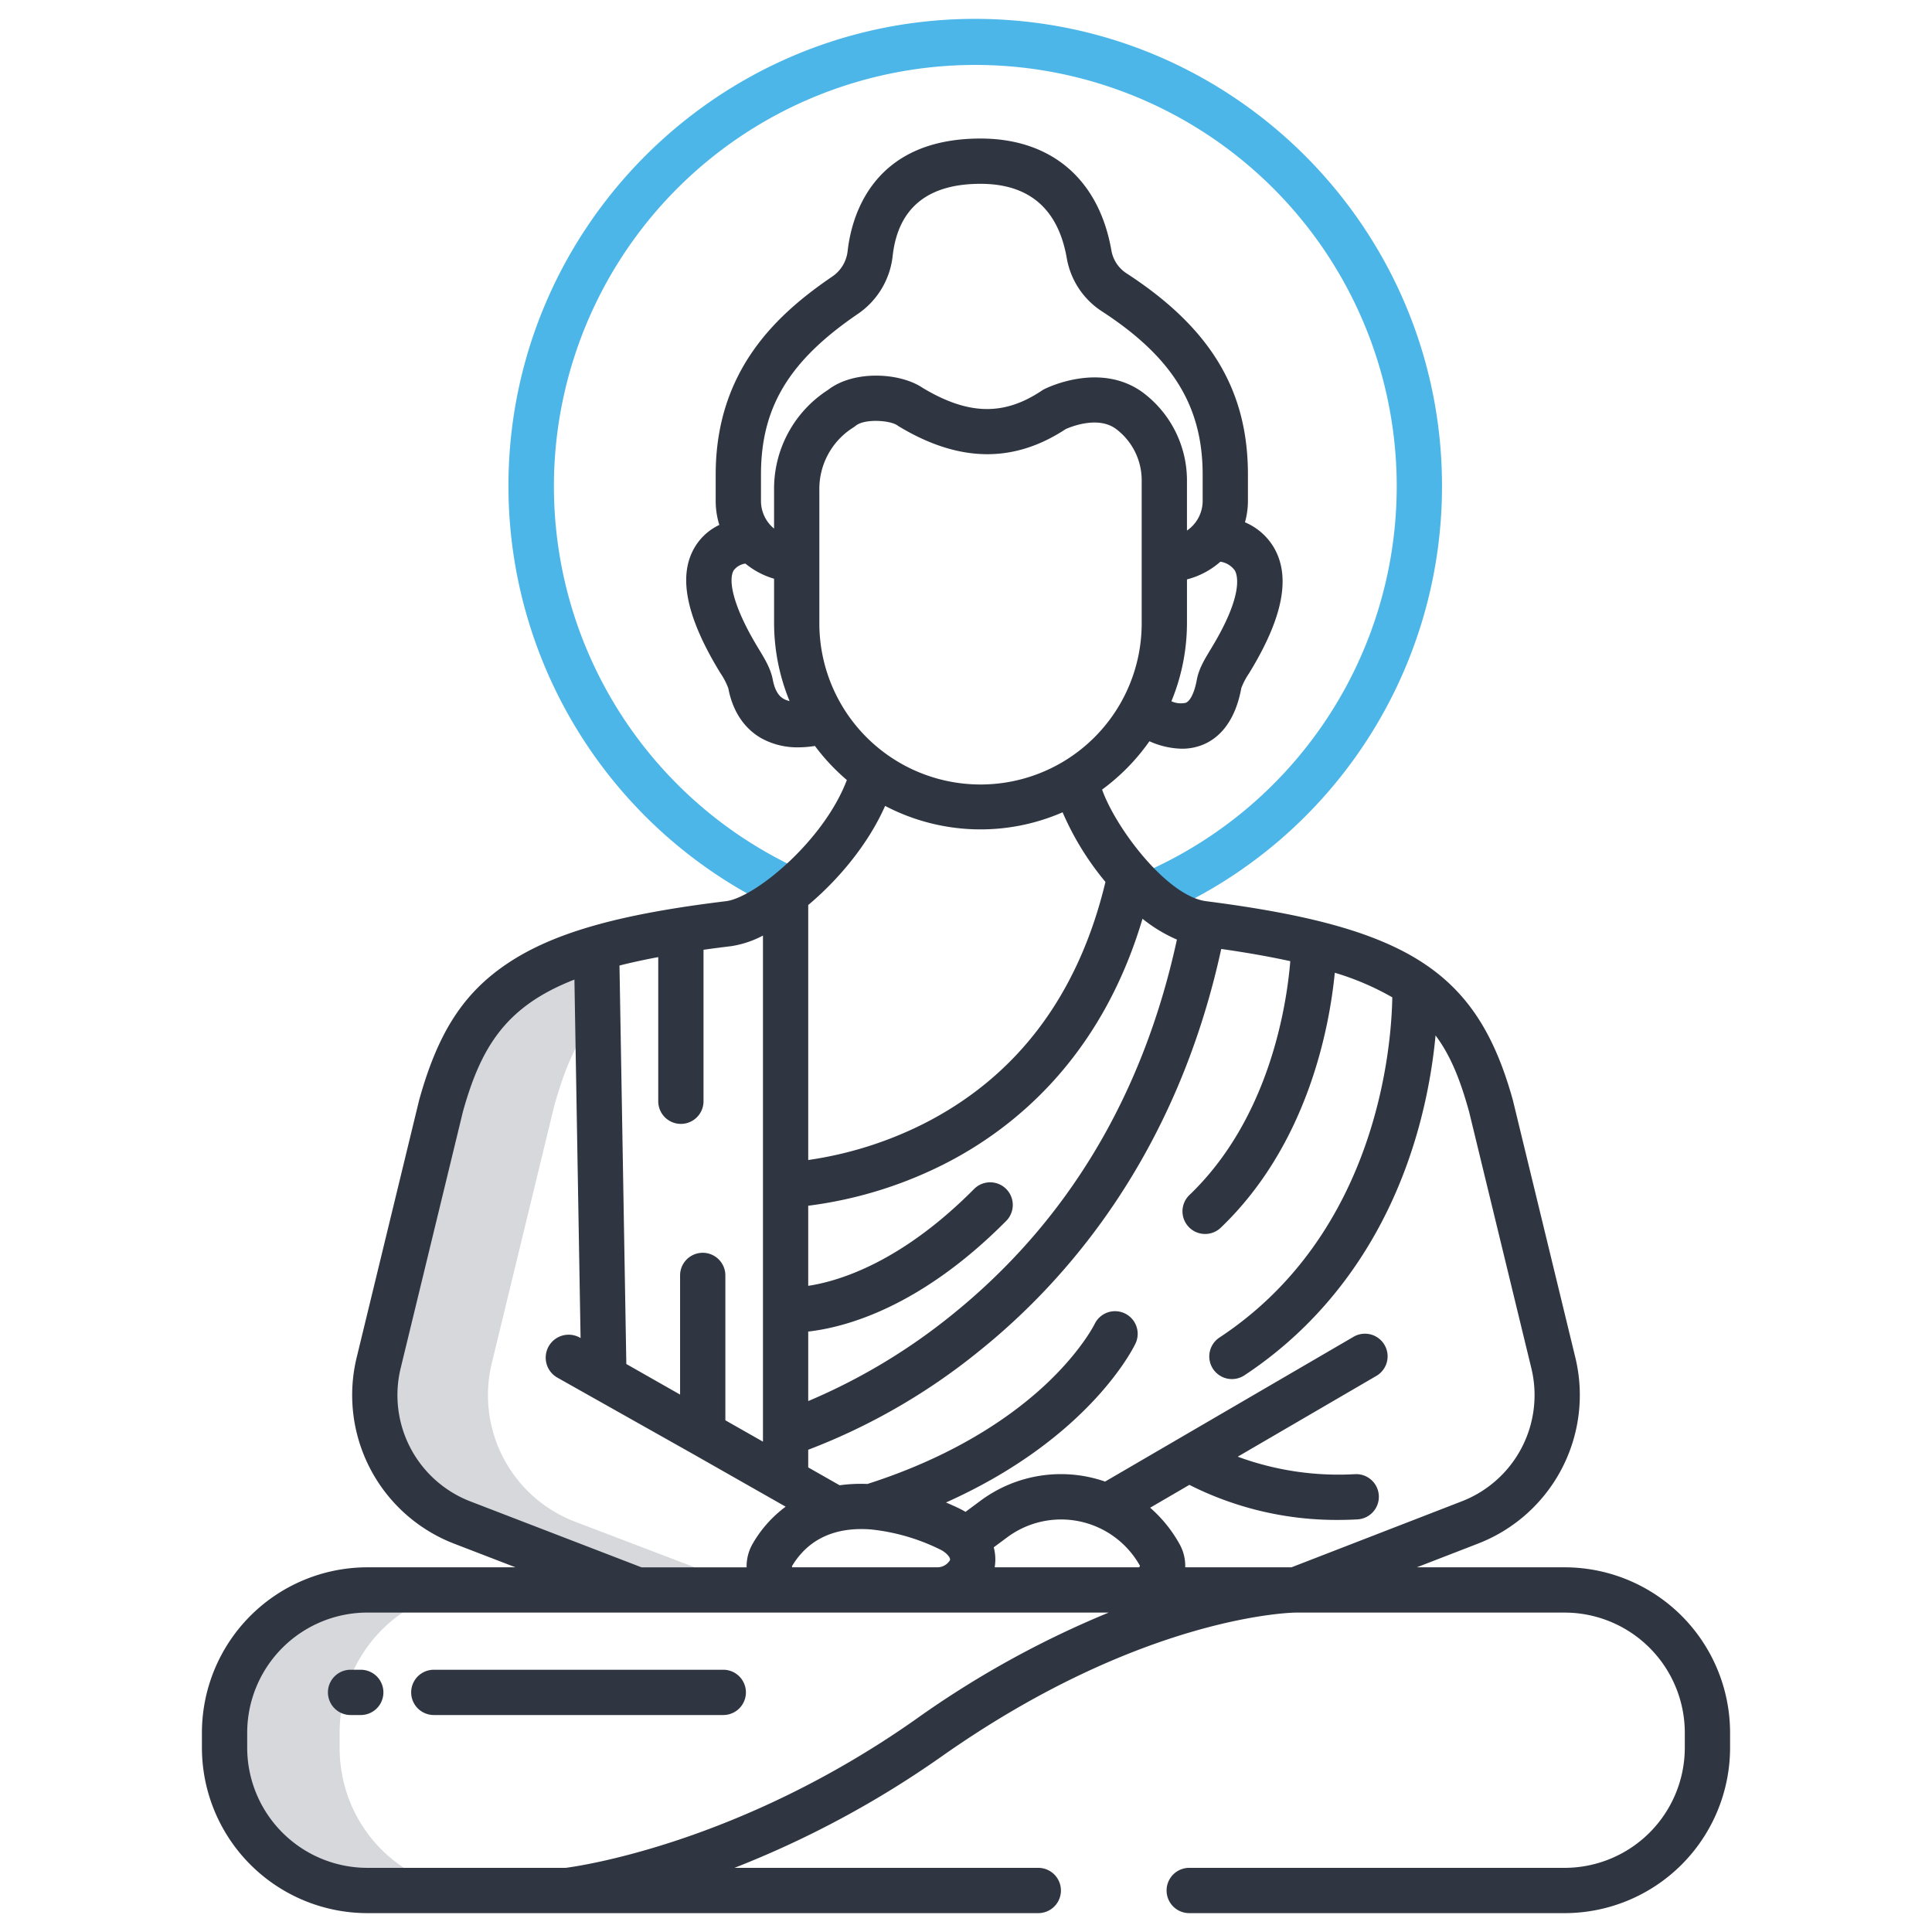 <svg xmlns="http://www.w3.org/2000/svg" xmlns:xlink="http://www.w3.org/1999/xlink" width="512" height="512" x="0" y="0" viewBox="0 0 512 512" style="enable-background:new 0 0 512 512" xml:space="preserve" class=""><g><g data-name="Layer 3"><path fill="#d6d8dc" d="m130.34 361.22 16.53-68.12c2.749-9.893 6.139-17.862 11.519-24.338l-.3-17.392c-26.2 7.69-35.22 20.14-41.22 41.73l-16.53 68.12a35.9 35.9 0 0 0 22.131 42.08l46.42 17.7h30l-46.42-17.7a35.9 35.9 0 0 1-22.13-42.08zM97.39 501h30C106.47 501 90 484.04 90 463.12v-3.89c0-20.92 16.47-38.23 37.39-38.23h-30C76.47 421 60 438.31 60 459.23v3.89C60 484.04 76.47 501 97.39 501z" opacity="1" data-original="#d4e1f4" class=""></path><path fill="#4cb6e8" d="m207.084 241.378 4.964-10.924a111.676 111.676 0 1 1 90.173 1.178l4.71 11.037a123.655 123.655 0 0 0 75.214-113.9C382.145 60.523 326.653 5 258.443 5s-123.7 55.523-123.7 123.771a123.854 123.854 0 0 0 72.341 112.607z" opacity="1" data-original="#1ae5be" class=""></path><g fill="#0635c9"><path d="M92.906 454.5h2.7a6 6 0 0 0 0-12h-2.7a6 6 0 1 0 0 12zM114.965 454.5h76.71a6 6 0 0 0 0-12h-76.71a6 6 0 0 0 0 12z" fill="#303641" opacity="1" data-original="#0635c9" class=""></path><path d="M414.615 415.353h-39.141l16.206-6.277a42.211 42.211 0 0 0 25.813-49.27l-16.534-68.123a4.16 4.16 0 0 0-.05-.192c-9.442-33.974-27.669-45.786-81.259-52.663-10.441-1.34-24.062-19.545-27.581-29.583a55.226 55.226 0 0 0 12.543-12.806 21.794 21.794 0 0 0 8.6 1.978 14.67 14.67 0 0 0 5.349-.975c3.745-1.456 8.589-5.256 10.4-15.087a18.331 18.331 0 0 1 2.053-3.922l.419-.692c8.595-14.244 10.621-24.9 6.2-32.568a16.2 16.2 0 0 0-7.7-6.759 21.43 21.43 0 0 0 .783-5.674v-6.962c0-22.429-9.929-38.883-32.193-53.353a9.063 9.063 0 0 1-3.986-6.02c-3.276-18.87-15.918-29.691-34.691-29.691h-.012c-28.778.007-34.2 20.851-35.2 29.814a9.413 9.413 0 0 1-4.059 6.75c-14.391 9.806-30.91 24.635-30.91 52.5v6.962a21.459 21.459 0 0 0 .963 6.371 15.062 15.062 0 0 0-6.516 5.913c-4.447 7.489-2.349 18.191 6.416 32.718l.366.605a18.894 18.894 0 0 1 2.112 4.045c1.463 7.677 5.577 11.448 8.771 13.26a19.714 19.714 0 0 0 9.786 2.4 27.417 27.417 0 0 0 4.4-.367 55.231 55.231 0 0 0 8.464 9.029c-6.17 16.249-24.463 31.193-32.033 32.111-28.607 3.464-45.99 8.444-58.127 16.65-11.514 7.785-18.229 18.22-23.175 36.018a4.16 4.16 0 0 0-.05.192l-16.535 68.121a42.209 42.209 0 0 0 25.8 49.267l16.306 6.28H97.385a43.876 43.876 0 0 0-43.875 43.876v3.9A43.876 43.876 0 0 0 97.385 507h177.772a6 6 0 0 0 0-12h-80.513a260.306 260.306 0 0 0 54.94-29.552c53.443-37.614 93.382-38.094 93.763-38.095h71.268a31.875 31.875 0 0 1 31.875 31.876v3.9A31.875 31.875 0 0 1 414.615 495h-99.458a6 6 0 1 0 0 12h99.458a43.876 43.876 0 0 0 43.875-43.876v-3.9a43.876 43.876 0 0 0-43.875-43.871zM327.234 151.17c.713 1.235 2.381 6.355-6.077 20.372l-.4.667c-1.57 2.588-3.053 5.034-3.595 7.973-.61 3.317-1.708 5.588-2.937 6.072a6 6 0 0 1-3.789-.412 54.6 54.6 0 0 0 4.125-20.857v-11.437a21.4 21.4 0 0 0 8.852-4.691 5.776 5.776 0 0 1 3.821 2.313zM207.7 185.214c-.538-.305-2.173-1.233-2.9-5.068-.56-2.939-2.054-5.406-3.637-8.017l-.355-.587c-6.838-11.334-7.784-17.951-6.388-20.363a4.621 4.621 0 0 1 3.119-1.819 21.417 21.417 0 0 0 7.6 4.01v11.615a54.593 54.593 0 0 0 4.106 20.808 5.848 5.848 0 0 1-1.545-.579zm-2.565-55.592v10.461a9.5 9.5 0 0 1-3.468-7.343v-6.962c0-17.824 7.436-30.161 25.667-42.583a21.4 21.4 0 0 0 9.229-15.343c1.411-12.7 9.241-19.135 23.274-19.138h.009c12.9 0 20.594 6.643 22.868 19.744a21.094 21.094 0 0 0 9.27 14.028c18.737 12.178 26.732 25.125 26.732 43.292v6.962a9.506 9.506 0 0 1-4.158 7.861v-13.328a29.1 29.1 0 0 0-11.842-23.367c-11.273-8.1-25.369-1.082-25.964-.779a6.034 6.034 0 0 0-.621.364c-10.049 6.741-19.493 6.548-31.544-.657-6.055-4.135-18.337-4.8-25.154.494a31.142 31.142 0 0 0-14.299 26.294zm12 35.363v-35.363a19.209 19.209 0 0 1 9-16.333 5.957 5.957 0 0 0 .622-.45c1.108-.916 3.211-1.3 5.327-1.3 2.356 0 4.725.473 5.748 1.206.13.094.265.183.4.266 15.895 9.57 30.357 9.8 44.195.7 1.437-.641 8.508-3.5 13.233-.106a17.022 17.022 0 0 1 6.9 13.662v37.712a42.712 42.712 0 1 1-85.423 0zm-2.946 74.856c8.078-6.788 15.885-16.119 20.378-26.268a54.465 54.465 0 0 0 47.032 1.695 75.619 75.619 0 0 0 11.358 18.454c-7.158 29.823-23.247 51.344-47.909 63.945a99.609 99.609 0 0 1-30.859 9.748zm0 113.035c9.9-1.119 29.764-6.428 52.5-29.357a6 6 0 0 0-8.52-8.45c-19.328 19.49-35.843 24.459-43.982 25.69v-21.227a110.766 110.766 0 0 0 35.828-10.932c18.4-9.283 41.734-28.016 52.761-65.119a39.327 39.327 0 0 0 9.118 5.519c-8.97 41.3-28.978 74.724-59.54 99.389a158.6 158.6 0 0 1-38.166 22.911zm16.441 52.43h.069a53.957 53.957 0 0 1 18.213 5.212 7.254 7.254 0 0 1 2 1.328c.479.481 1.012 1.156.825 1.645a3.9 3.9 0 0 1-3.281 1.857h-38.547v-.178l-.03-.112c5.01-8.365 13.089-10.304 20.75-9.752zm-56.19-151.662v38.2a6 6 0 0 0 12 0V251.7q3.558-.5 7.4-.965a26.568 26.568 0 0 0 8.353-2.8v134.12l-9.964-5.664V338a6 6 0 0 0-12 0v31.577l-14.245-8.1-1.814-105.6c3.159-.802 6.573-1.542 10.269-2.233zm-49.823 144.228a30.182 30.182 0 0 1-18.448-35.236l16.509-68.026c4.843-17.373 11.524-27.982 29.549-35.008l1.632 94.981-.313-.165a6.081 6.081 0 0 0-5.822 10.677l35.518 20c.059.034.117.069.178.1l24.785 14.09a32.317 32.317 0 0 0-8.753 9.839c-.03.05-.058.1-.087.152a12.049 12.049 0 0 0-1.506 6.08h-27.854zm118.06 57.763C196.1 488.42 153.709 494.511 149.905 495h-52.52a31.875 31.875 0 0 1-31.875-31.876v-3.9a31.875 31.875 0 0 1 31.875-31.876h196.434a255.525 255.525 0 0 0-51.142 28.287zm59.1-40.282H263.6a12.478 12.478 0 0 0-.248-5.3l3.545-2.628a23.921 23.921 0 0 1 35.206 7.54c-.012.128-.211.388-.327.388zm40.476 0h-28.159a11.793 11.793 0 0 0-1.46-6.082 35.953 35.953 0 0 0-7.829-9.711l10.39-6.055a86.464 86.464 0 0 0 39.446 9.291c1.646 0 3.332-.045 5.049-.141a6 6 0 1 0-.666-11.981 77.294 77.294 0 0 1-31.012-4.637l36.739-21.408a6 6 0 1 0-6.042-10.368l-65.85 38.371a35.718 35.718 0 0 0-33.128 5.163l-3.862 2.863a22.42 22.42 0 0 0-1.765-.954q-1.676-.8-3.406-1.53c37.978-17 49.7-41.017 50.244-42.174a6 6 0 0 0-10.84-5.146c-.034.069-3.475 7.05-12.669 15.748-8.395 7.943-23.443 18.959-47.548 26.659a41.4 41.4 0 0 0-7.372.351l-8.325-4.733V384.2a165.237 165.237 0 0 0 45.252-26.117c22.887-18.347 52.219-51.581 64.2-106.6 6.835.978 12.9 2.051 18.3 3.235-.94 11.513-5.44 41.582-26.721 61.965a6 6 0 0 0 8.3 8.668c23.107-22.125 28.81-53.189 30.216-67.559a71.382 71.382 0 0 1 15.237 6.514c-.212 12.687-3.8 62.418-45.769 90.133a6 6 0 1 0 6.613 10.013c22.368-14.772 38.305-37.4 46.086-65.431a142.563 142.563 0 0 0 4.535-24.617c4.2 5.615 6.675 12.271 8.885 20.2l16.51 68.027a30.187 30.187 0 0 1-18.466 35.243z" fill="#303641" opacity="1" data-original="#0635c9" class=""></path></g></g></g></svg>